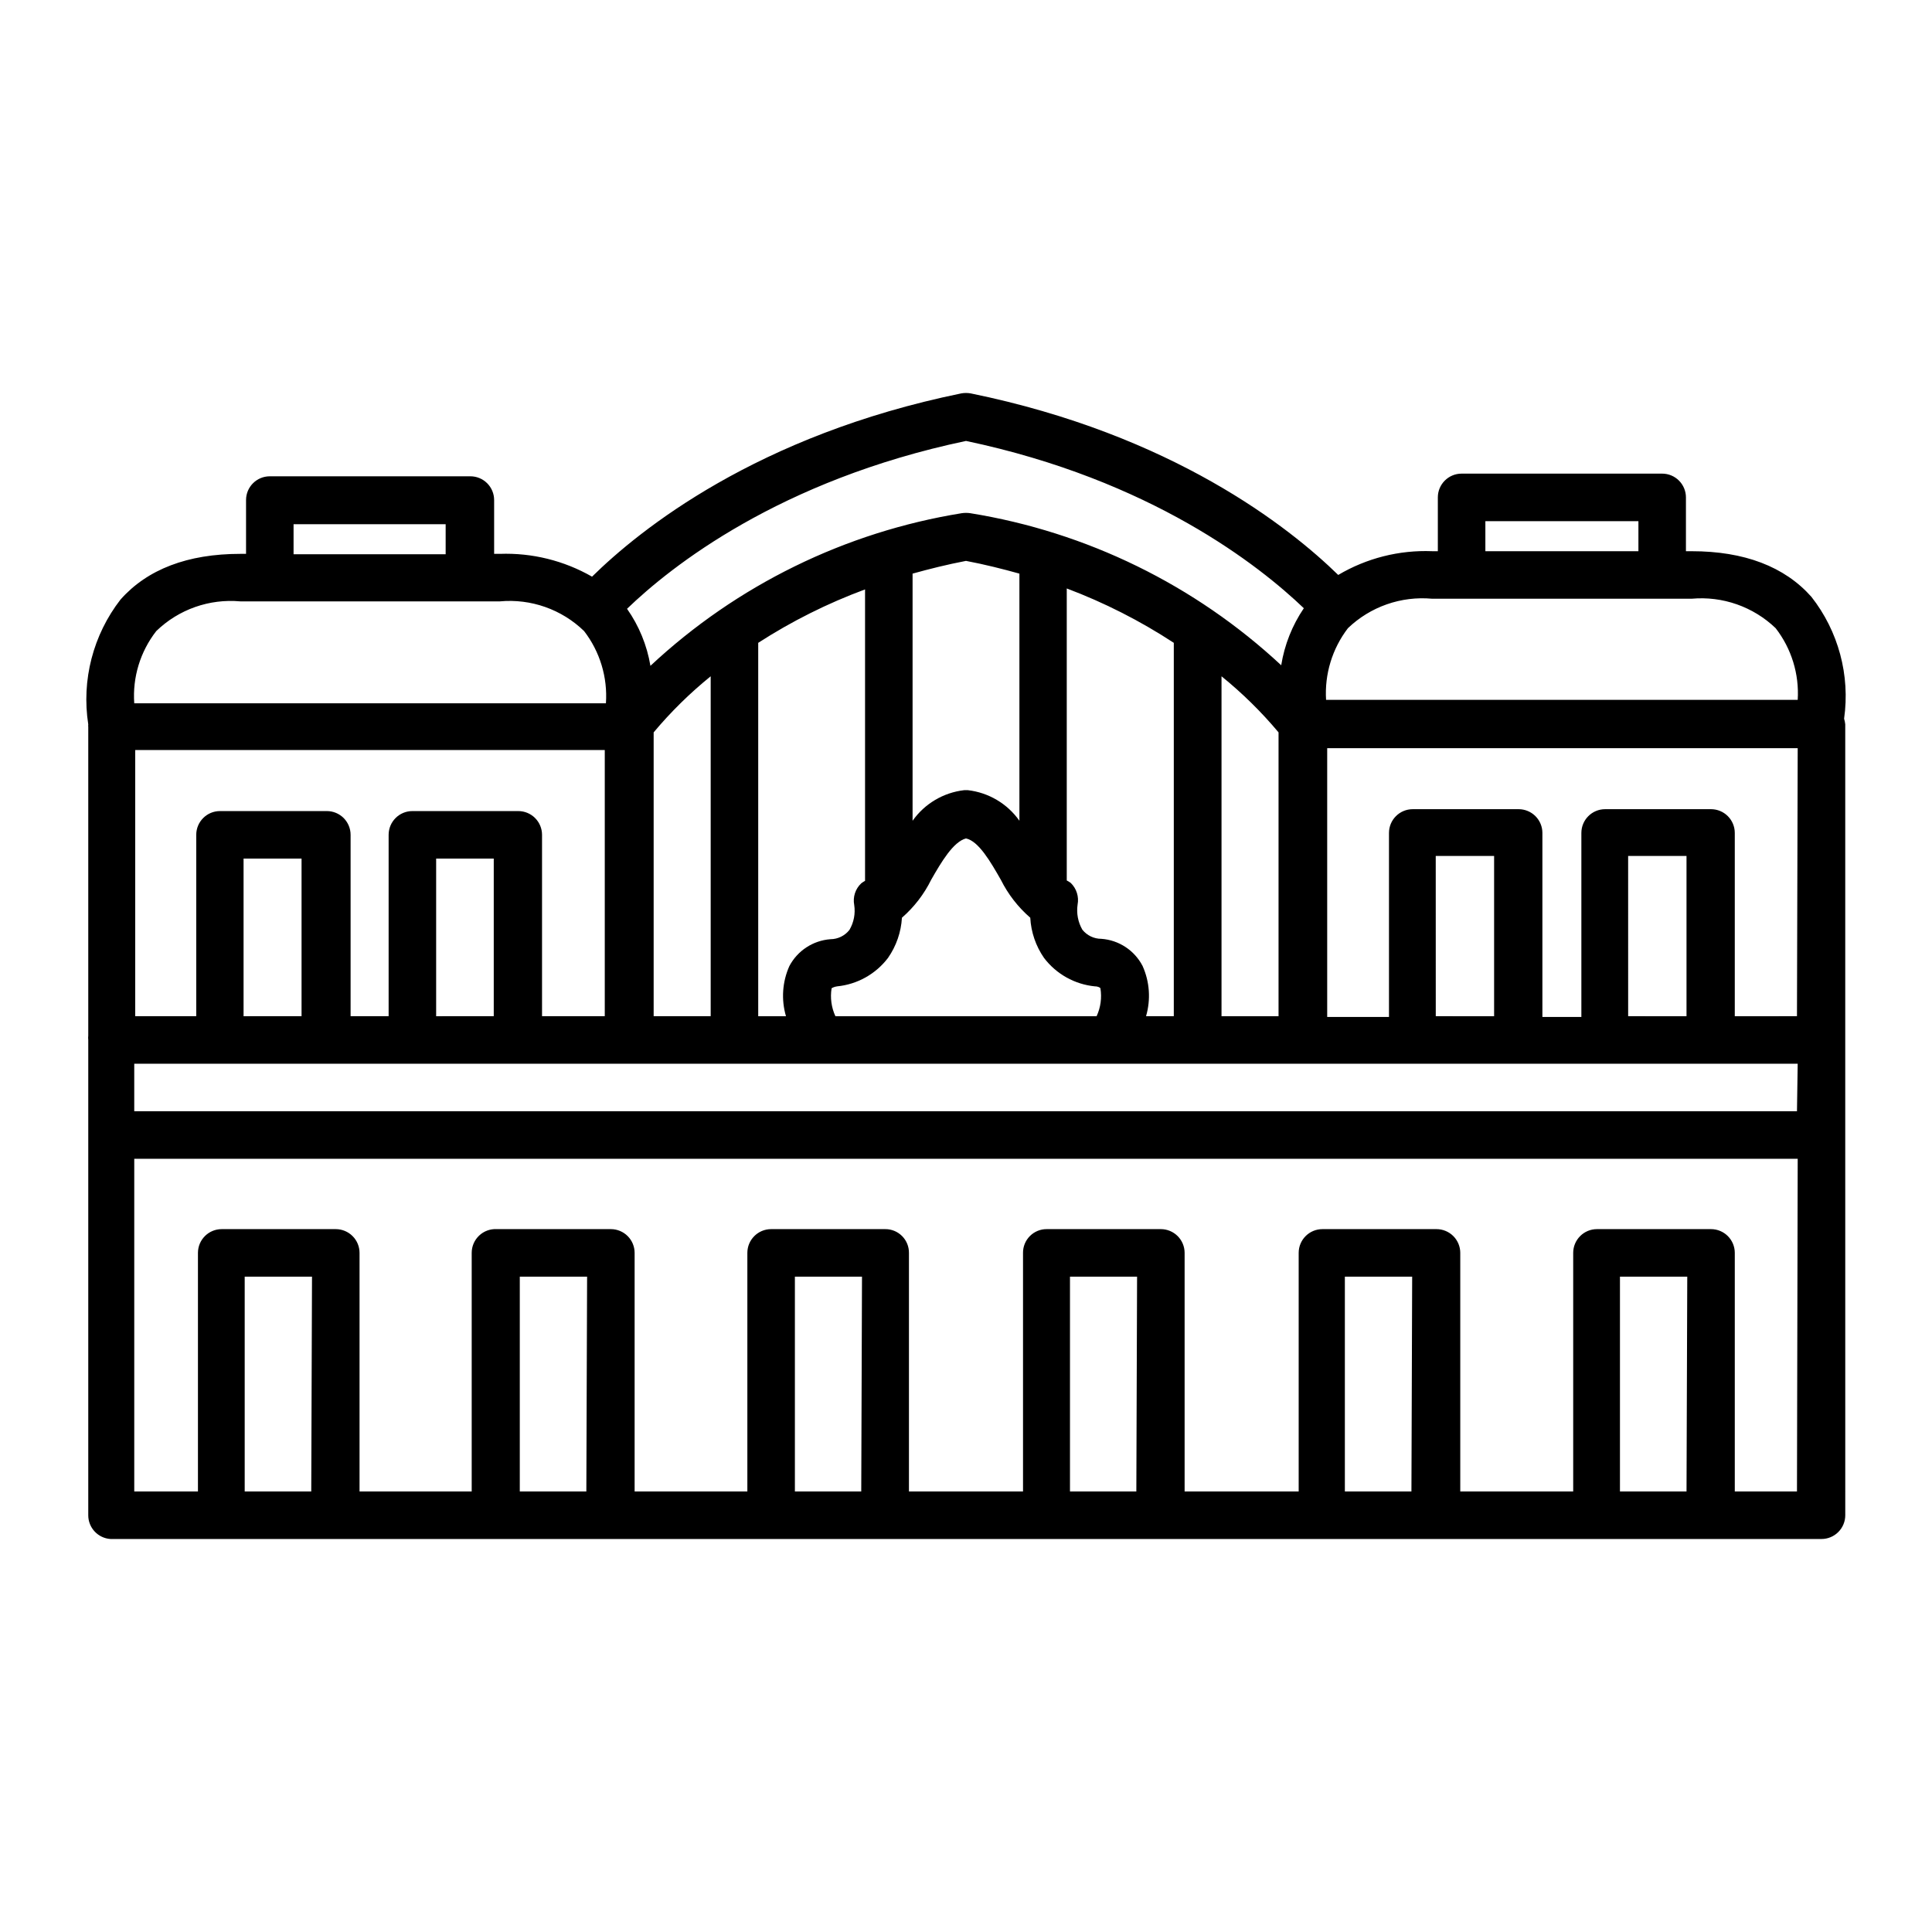 <?xml version="1.0" encoding="UTF-8"?>
<!-- Uploaded to: SVG Repo, www.svgrepo.com, Generator: SVG Repo Mixer Tools -->
<svg fill="#000000" width="800px" height="800px" version="1.1" viewBox="144 144 512 512" xmlns="http://www.w3.org/2000/svg">
 <path d="m633.01 444.79v-108.82c-0.047-0.512-0.148-1.02-0.305-1.512 1.633-11.496-1.496-23.16-8.664-32.293-7.106-8.012-17.785-12.09-31.738-12.09h-1.512v-14.262c0-1.668-0.664-3.269-1.848-4.453-1.18-1.18-2.781-1.844-4.453-1.844h-53.152c-3.477 0-6.297 2.82-6.297 6.297v14.258h-1.512c-8.727-0.34-17.371 1.844-24.887 6.297-12.898-12.594-43.883-37.18-97.387-48.113-0.832-0.148-1.688-0.148-2.519 0-54.16 11.086-85.195 36.125-97.84 48.566-7.422-4.254-15.883-6.348-24.434-6.043h-1.512v-14.258c0-1.672-0.664-3.273-1.844-4.453-1.184-1.184-2.785-1.844-4.453-1.844h-53.152c-3.481 0-6.297 2.816-6.297 6.297v14.258h-1.512c-13.957 0-24.637 4.082-31.738 12.09h-0.004c-7.285 9.387-10.387 21.359-8.562 33.102-0.031 0.234-0.031 0.469 0 0.703v81.77c-0.047 0.387-0.047 0.773 0 1.16v125.95c-0.008 3.324 2.574 6.082 5.894 6.297h453.43c1.672 0 3.273-0.664 4.453-1.844 1.184-1.184 1.848-2.785 1.848-4.453zm-95.371-162.68h40.559v7.961h-40.559zm-36.426 28.363v0.004c5.957-5.711 14.098-8.559 22.316-7.809h68.77c8.203-0.742 16.328 2.106 22.27 7.809 4.191 5.41 6.269 12.16 5.844 18.992h-124.99c-0.422-6.82 1.637-13.566 5.793-18.992zm-101.21-49.621c49.07 10.328 77.789 33.102 89.527 44.336v-0.004c-3.082 4.543-5.129 9.699-5.996 15.117-22.879-21.297-51.566-35.324-82.426-40.305-0.734-0.102-1.48-0.102-2.215 0-30.914 4.996-59.641 19.078-82.523 40.453-0.91-5.438-3.027-10.602-6.199-15.113 11.539-11.133 40.305-34.059 89.832-44.484zm82.824 77.234v75.219h-15.113v-90.082c5.504 4.457 10.566 9.434 15.113 14.863zm-36.023 61.918c-2.141-4.141-6.281-6.871-10.93-7.207-1.961 0.004-3.816-0.887-5.039-2.418-1.156-2.012-1.598-4.356-1.262-6.648 0.402-2.098-0.281-4.258-1.812-5.746-0.332-0.246-0.688-0.465-1.059-0.652v-77.387c9.957 3.75 19.469 8.582 28.367 14.41v98.949h-7.356c1.285-4.402 0.965-9.117-0.91-13.301zm-94.512 13.301h-7.356v-98.949c8.895-5.738 18.387-10.484 28.312-14.156v77.234c-0.355 0.188-0.691 0.406-1.008 0.652-1.566 1.469-2.269 3.637-1.863 5.746 0.348 2.277-0.098 4.606-1.262 6.598-1.215 1.551-3.066 2.457-5.035 2.469-4.609 0.344-8.715 3.023-10.883 7.106-1.875 4.184-2.195 8.898-0.906 13.301zm12.09-7.406s0.605-0.402 1.461-0.504c5.359-0.527 10.254-3.266 13.504-7.559 2.18-3.137 3.453-6.816 3.676-10.629 3.227-2.812 5.867-6.238 7.758-10.078 2.621-4.586 5.844-10.078 9.219-10.934 3.375 0.707 6.602 6.348 9.219 10.934h0.004c1.91 3.844 4.566 7.266 7.809 10.078 0.203 3.809 1.461 7.488 3.629 10.629 3.246 4.293 8.145 7.031 13.5 7.559 0.855 0 1.41 0.352 1.461 0.504 0.414 2.512 0.062 5.094-1.008 7.406h-69.223c-1.066-2.312-1.418-4.894-1.008-7.406zm21.461-44.387v-65.496c4.535-1.258 9.168-2.418 14.156-3.375 5.039 0.957 9.621 2.117 14.156 3.375v65.496h0.004c-3.203-4.535-8.188-7.488-13.703-8.113h-0.906c-5.519 0.625-10.504 3.578-13.707 8.113zm-53.504-38.289v90.082h-15.113v-75.219c4.547-5.43 9.609-10.406 15.113-14.863zm-110.54-40.305h40.305v7.961h-40.305zm-36.375 28.312c5.926-5.738 14.055-8.605 22.27-7.859h68.77c8.23-0.762 16.383 2.109 22.316 7.859 4.211 5.457 6.273 12.27 5.797 19.145h-125c-0.484-6.883 1.598-13.703 5.844-19.145zm95.723 47.711h-27.859c-3.477 0-6.297 2.82-6.297 6.297v48.062h-10.078v-48.062c0-1.668-0.664-3.269-1.844-4.453-1.18-1.18-2.781-1.844-4.453-1.844h-28.312c-3.481 0-6.297 2.82-6.297 6.297v48.062l-16.176 0.004v-70.535h124.44v70.535h-16.625v-48.066c0-1.668-0.664-3.269-1.844-4.453-1.18-1.18-2.781-1.844-4.453-1.844zm-6.297 12.594v41.766l-15.266 0.004v-41.766zm-50.934 0v41.766l-15.367 0.004v-41.766zm2.57 167.72h-17.637v-56.93h17.836zm72.902 0h-17.637v-56.93h17.836zm72.852 0h-17.586v-56.93h17.785zm72.902 0h-17.586v-56.93h17.781zm72.902 0h-17.641v-56.93h17.836zm72.902 0h-17.641v-56.93h17.836zm29.27 0h-16.48v-63.227c0-1.672-0.664-3.273-1.844-4.453-1.18-1.18-2.781-1.844-4.453-1.844h-30.23 0.004c-3.481 0-6.301 2.82-6.301 6.297v63.227h-29.926v-63.227c0-1.672-0.664-3.273-1.844-4.453-1.18-1.18-2.781-1.844-4.453-1.844h-30.23c-3.477 0-6.297 2.82-6.297 6.297v63.227h-30.227v-63.227c0-1.672-0.664-3.273-1.844-4.453-1.184-1.18-2.785-1.844-4.453-1.844h-30.23c-1.676-0.016-3.285 0.645-4.469 1.828-1.184 1.184-1.844 2.793-1.828 4.469v63.227h-30.23v-63.227c0.016-1.676-0.645-3.285-1.828-4.469-1.184-1.184-2.793-1.844-4.469-1.828h-30.23 0.004c-3.481 0-6.301 2.82-6.301 6.297v63.227h-29.875v-63.227c0-1.672-0.664-3.273-1.844-4.453-1.18-1.18-2.781-1.844-4.453-1.844h-30.23 0.004c-1.73-0.098-3.426 0.523-4.684 1.715-1.258 1.191-1.973 2.848-1.969 4.582v63.227h-29.723v-63.227c0-1.672-0.664-3.273-1.848-4.453-1.18-1.18-2.781-1.844-4.453-1.844h-30.23 0.004c-3.481 0-6.297 2.82-6.297 6.297v63.227h-16.879v-88.164h440.83zm0-100.76h-440.64v-12.594h440.83zm-95.723-25.191-0.008-42.469h15.469v42.473zm50.984 0-0.004-42.469h15.469v42.473zm44.738 0-16.48 0.004v-48.57c0-1.668-0.664-3.269-1.844-4.453-1.18-1.18-2.781-1.844-4.453-1.844h-28.062c-3.477 0-6.297 2.82-6.297 6.297v48.77h-10.328v-48.77c0-1.668-0.664-3.269-1.844-4.453-1.184-1.18-2.785-1.844-4.453-1.844h-28.062c-3.481 0-6.297 2.82-6.297 6.297v48.77h-16.375v-71.238h124.69z"/>
</svg>